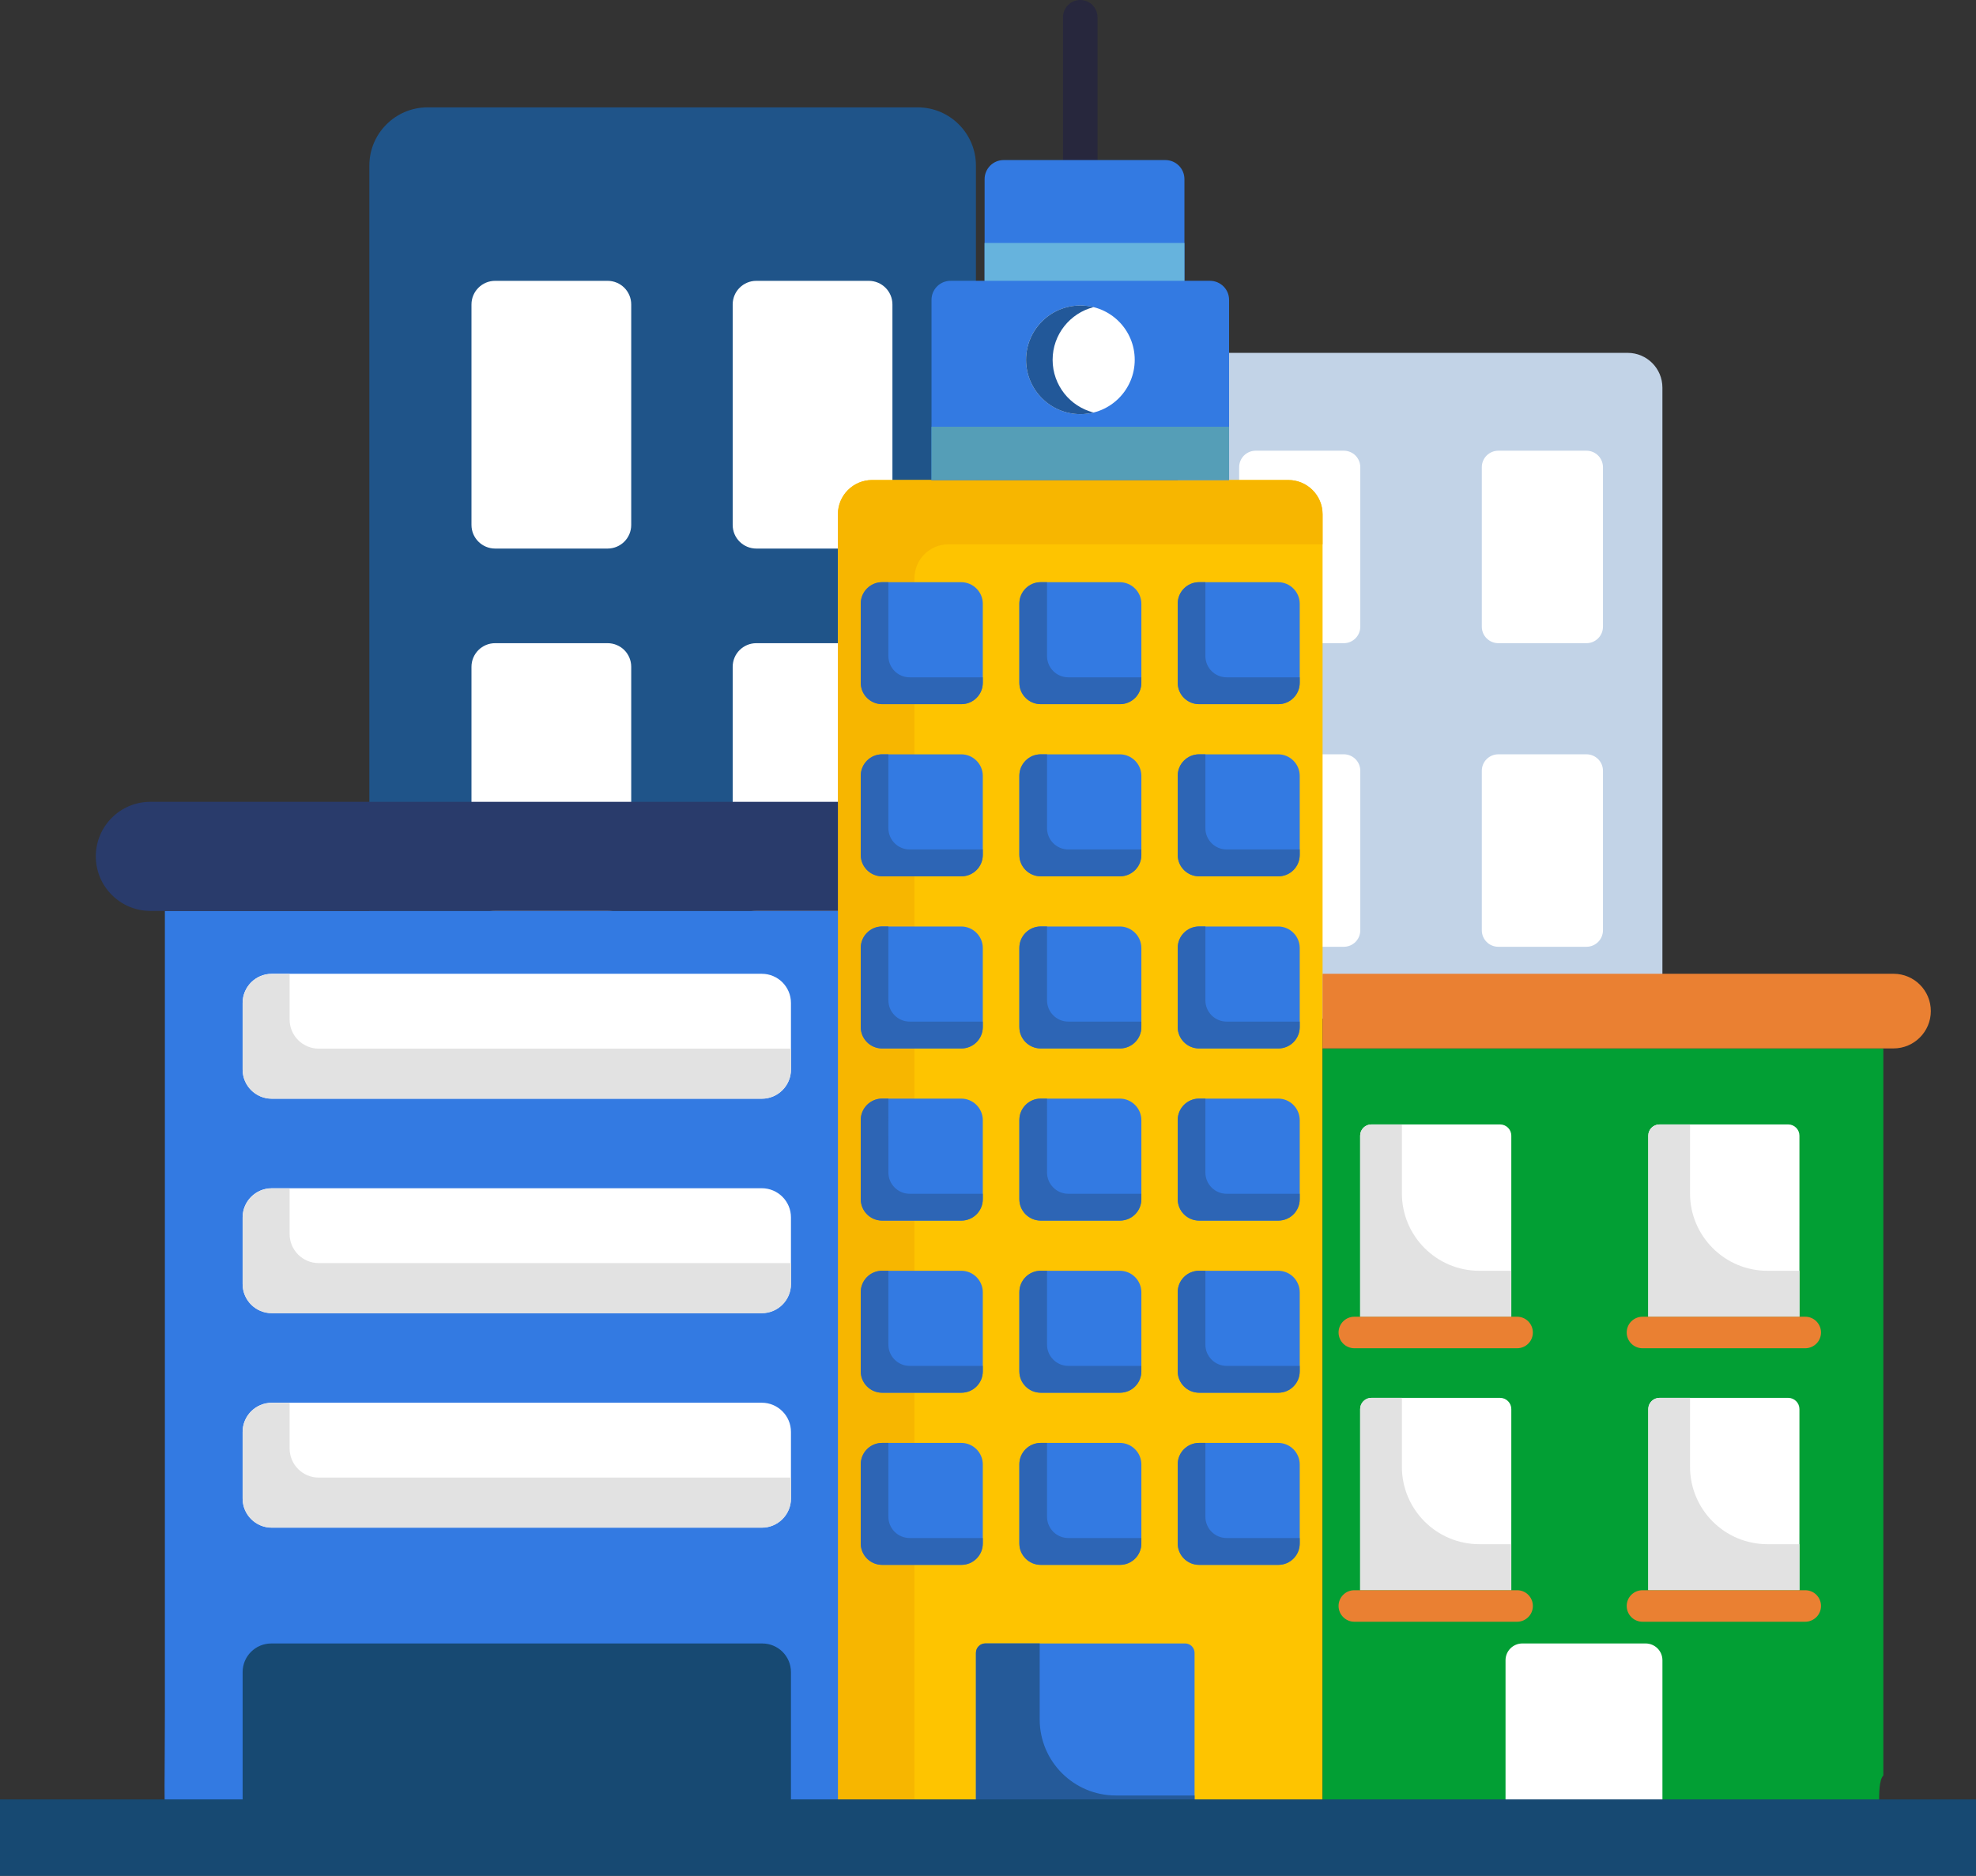 <svg xmlns="http://www.w3.org/2000/svg" xmlns:xlink="http://www.w3.org/1999/xlink" id="Layer_1" x="0px" y="0px" width="84.203px" height="79.952px" viewBox="0 0 84.203 79.952" xml:space="preserve"><rect x="0" y="0" width="84.203" height="79.952" fill="#333333" stroke="none"/><g>	<g id="Icons_1_">		<g id="XMLID_1046_">			<path id="XMLID_1135_" fill="#C2D3E7" d="M70.839,43.415H60.513H50.187V29.228V15.04h9.586h9.587    c0.409,0,0.778,0.166,1.046,0.433c0.268,0.268,0.434,0.639,0.434,1.047v13.447V43.415L70.839,43.415z"></path>			<path id="XMLID_1134_" fill="#FFFFFF" d="M67.603,27.414h-1.877h-1.879c-0.193,0-0.37-0.079-0.497-0.207    c-0.128-0.127-0.206-0.303-0.206-0.498v-3.397v-3.397c0-0.194,0.078-0.371,0.206-0.499c0.127-0.126,0.304-0.206,0.497-0.206    h1.879h1.877c0.194,0,0.37,0.079,0.498,0.206c0.127,0.128,0.206,0.304,0.206,0.499v3.397v3.397c0,0.194-0.079,0.371-0.206,0.498    C67.973,27.335,67.797,27.414,67.603,27.414z"></path>			<path id="XMLID_1133_" fill="#FFFFFF" d="M57.263,27.414h-1.878h-1.878c-0.194,0-0.37-0.079-0.498-0.207    c-0.127-0.127-0.205-0.303-0.205-0.498v-3.397v-3.397c0-0.194,0.078-0.371,0.205-0.499c0.128-0.126,0.304-0.206,0.498-0.206    h1.878h1.878c0.194,0,0.37,0.079,0.498,0.206c0.127,0.128,0.205,0.304,0.205,0.499v3.397v3.397c0,0.194-0.078,0.371-0.205,0.498    C57.633,27.335,57.457,27.414,57.263,27.414z"></path>			<path id="XMLID_1132_" fill="#FFFFFF" d="M67.603,40.354h-1.877h-1.879c-0.193,0-0.37-0.079-0.497-0.206    c-0.128-0.128-0.206-0.304-0.206-0.499v-3.397v-3.398c0-0.195,0.078-0.37,0.206-0.498c0.127-0.127,0.304-0.206,0.497-0.206h1.879    h1.877c0.194,0,0.37,0.079,0.498,0.206c0.127,0.127,0.206,0.302,0.206,0.498v3.398v3.397c0,0.194-0.079,0.371-0.206,0.499    C67.973,40.275,67.797,40.354,67.603,40.354z"></path>			<path id="XMLID_1131_" fill="#FFFFFF" d="M57.263,40.354h-1.878h-1.878c-0.194,0-0.37-0.079-0.498-0.206    c-0.127-0.128-0.205-0.304-0.205-0.499v-3.397v-3.398c0-0.195,0.078-0.37,0.205-0.498c0.128-0.127,0.304-0.206,0.498-0.206h1.878    h1.878c0.194,0,0.37,0.079,0.498,0.206c0.127,0.127,0.205,0.302,0.205,0.498v3.398v3.397c0,0.194-0.078,0.371-0.205,0.499    C57.633,40.275,57.457,40.354,57.263,40.354z"></path>			<path id="XMLID_1130_" fill="#1F5489" d="M41.587,78.431H28.663H15.739V42.744V7.058c0-0.686,0.278-1.306,0.727-1.754    c0.449-0.45,1.069-0.728,1.755-0.728h10.442h10.443c0.686,0,1.305,0.278,1.754,0.728c0.449,0.449,0.727,1.069,0.727,1.754v35.687    V78.431L41.587,78.431z"></path>			<g>				<path id="XMLID_1129_" fill="#FFFFFF" d="M25.891,23.381h-2.396h-2.396c-0.278,0-0.53-0.113-0.712-0.295     c-0.183-0.182-0.296-0.434-0.296-0.712v-4.698v-4.699c0-0.278,0.113-0.53,0.296-0.712c0.182-0.183,0.434-0.295,0.712-0.295     h2.396h2.396c0.278,0,0.53,0.113,0.713,0.295c0.182,0.182,0.294,0.434,0.294,0.712v4.699v4.698c0,0.278-0.112,0.53-0.294,0.712     C26.421,23.268,26.169,23.381,25.891,23.381z"></path>				<path id="XMLID_1128_" fill="#FFFFFF" d="M37.022,23.381h-2.396h-2.397c-0.278,0-0.529-0.113-0.712-0.295     c-0.183-0.182-0.295-0.434-0.295-0.712v-4.698v-4.699c0-0.278,0.112-0.53,0.295-0.712c0.183-0.183,0.434-0.295,0.712-0.295     h2.397h2.396c0.277,0,0.529,0.113,0.712,0.295c0.183,0.182,0.295,0.434,0.295,0.712v4.699v4.698c0,0.278-0.113,0.53-0.295,0.712     C37.552,23.268,37.3,23.381,37.022,23.381z"></path>				<path id="XMLID_1127_" fill="#FFFFFF" d="M25.891,38.825h-2.396h-2.396c-0.278,0-0.53-0.112-0.712-0.294     c-0.183-0.182-0.296-0.434-0.296-0.712v-4.7v-4.698c0-0.278,0.113-0.53,0.296-0.713c0.182-0.182,0.434-0.294,0.712-0.294h2.396     h2.396c0.278,0,0.53,0.113,0.713,0.294c0.182,0.183,0.294,0.435,0.294,0.713v4.698v4.7c0,0.278-0.112,0.53-0.294,0.712     C26.421,38.713,26.169,38.825,25.891,38.825z"></path>				<path id="XMLID_1126_" fill="#FFFFFF" d="M37.022,38.825h-2.396h-2.397c-0.278,0-0.529-0.112-0.712-0.294     c-0.183-0.182-0.295-0.434-0.295-0.712v-4.7v-4.698c0-0.278,0.112-0.53,0.295-0.713c0.183-0.182,0.434-0.294,0.712-0.294h2.397     h2.396c0.277,0,0.529,0.113,0.712,0.294c0.183,0.183,0.295,0.435,0.295,0.713v4.698v4.7c0,0.278-0.113,0.53-0.295,0.712     C37.552,38.713,37.3,38.825,37.022,38.825z"></path>				<path id="XMLID_1125_" fill="#174972" d="M25.891,54.271h-2.396h-2.396c-0.278,0-0.53-0.114-0.712-0.295     c-0.183-0.182-0.296-0.434-0.296-0.712v-4.699v-4.698c0-0.278,0.113-0.53,0.296-0.713c0.182-0.182,0.434-0.294,0.712-0.294     h2.396h2.396c0.278,0,0.53,0.113,0.713,0.294c0.182,0.182,0.294,0.435,0.294,0.713v4.698v4.699c0,0.278-0.112,0.53-0.294,0.712     C26.421,54.157,26.169,54.271,25.891,54.271z"></path>				<path id="XMLID_1124_" fill="#174972" d="M37.022,54.271h-2.396h-2.397c-0.278,0-0.529-0.114-0.712-0.295     s-0.295-0.434-0.295-0.712v-4.699v-4.698c0-0.278,0.112-0.53,0.295-0.713c0.183-0.182,0.434-0.294,0.712-0.294h2.397h2.396     c0.277,0,0.529,0.113,0.712,0.294c0.183,0.182,0.295,0.435,0.295,0.713v4.698v4.699c0,0.278-0.113,0.53-0.295,0.712     C37.552,54.157,37.3,54.271,37.022,54.271z"></path>				<path id="XMLID_1123_" fill="#174972" d="M25.891,69.715h-2.396h-2.396c-0.278,0-0.53-0.113-0.712-0.295     c-0.183-0.182-0.296-0.434-0.296-0.712v-4.699v-4.698c0-0.279,0.113-0.53,0.296-0.713c0.182-0.182,0.434-0.294,0.712-0.294     h2.396h2.396c0.278,0,0.53,0.113,0.713,0.294c0.182,0.183,0.294,0.434,0.294,0.713v4.698v4.699c0,0.278-0.112,0.53-0.294,0.712     C26.421,69.603,26.169,69.715,25.891,69.715z"></path>				<path id="XMLID_1122_" fill="#174972" d="M37.022,69.715h-2.396h-2.397c-0.278,0-0.529-0.113-0.712-0.295     c-0.183-0.182-0.295-0.434-0.295-0.712v-4.699v-4.698c0-0.279,0.112-0.53,0.295-0.713c0.183-0.182,0.434-0.294,0.712-0.294     h2.397h2.396c0.277,0,0.529,0.113,0.712,0.294c0.183,0.183,0.295,0.434,0.295,0.713v4.698v4.699c0,0.278-0.113,0.53-0.295,0.712     C37.552,69.603,37.3,69.715,37.022,69.715z"></path>			</g>			<path fill="#27273D" d="M46.032,9.153c-0.406,0-0.735-0.33-0.735-0.737v-7.68C45.297,0.33,45.626,0,46.032,0    c0.407,0,0.736,0.33,0.736,0.736v7.68C46.769,8.823,46.439,9.153,46.032,9.153z"></path>			<path id="XMLID_1120_" fill="#FEC400" d="M56.358,78.431H46.032H35.706v-28.25v-28.25c0-0.407,0.165-0.775,0.432-1.041    c0.266-0.266,0.634-0.431,1.041-0.431h8.854h8.854c0.406,0,0.774,0.165,1.041,0.431c0.267,0.266,0.431,0.634,0.431,1.041v28.25    V78.431z"></path>			<path id="XMLID_1119_" fill="#F7B600" d="M56.358,21.909v0.646V23.2h-7.971h-7.971c-0.4,0-0.763,0.163-1.025,0.425    c-0.262,0.262-0.424,0.625-0.424,1.024V51.54v26.89h-1.631h-1.631v-28.26V21.909c0-0.399,0.163-0.762,0.425-1.024    c0.263-0.262,0.624-0.425,1.024-0.425h8.877h8.877c0.4,0,0.763,0.163,1.025,0.425C56.196,21.146,56.358,21.509,56.358,21.909    L56.358,21.909z"></path>			<path id="XMLID_1118_" fill="#337AE2" d="M51.561,11.969h-5.528h-5.527c-0.225,0-0.428,0.091-0.575,0.238    c-0.146,0.146-0.237,0.35-0.237,0.575v3.839v3.839h6.34h6.341v-3.839v-3.839c0-0.225-0.091-0.428-0.238-0.575    C51.988,12.06,51.785,11.969,51.561,11.969z"></path>			<path id="XMLID_1117_" fill="#337AE2" d="M49.658,6.822h-3.444h-3.445c-0.224,0-0.427,0.091-0.574,0.238    c-0.146,0.147-0.238,0.35-0.238,0.574v2.267v2.268h4.258h4.257V9.901V7.634c0-0.225-0.091-0.427-0.237-0.574    C50.086,6.913,49.883,6.822,49.658,6.822L49.658,6.822z"></path>			<path id="XMLID_1116_" fill="#559EB7" d="M52.373,18.189h-6.341h-6.34v1.135v1.136h6.34h6.341v-1.136V18.189z"></path>			<path id="XMLID_1115_" fill="#66B3DD" d="M50.471,11.969h-4.257h-4.258v-0.808v-0.806h4.258h4.257v0.806V11.969z"></path>			<path id="XMLID_1114_" fill="#337AE2" d="M37.601,30.013h1.679h1.68c0.254,0,0.483-0.103,0.65-0.27    c0.166-0.166,0.27-0.396,0.27-0.65v-1.679v-1.679c0-0.254-0.104-0.484-0.27-0.65c-0.167-0.167-0.396-0.27-0.65-0.27h-1.68h-1.679    c-0.255,0-0.484,0.103-0.65,0.27c-0.167,0.167-0.271,0.396-0.271,0.65v1.679v1.679c0,0.254,0.104,0.484,0.271,0.65    C37.116,29.91,37.347,30.013,37.601,30.013z"></path>			<path id="XMLID_1113_" fill="#337AE2" d="M44.358,30.013h1.679h1.68c0.254,0,0.483-0.103,0.65-0.27    c0.167-0.166,0.27-0.396,0.27-0.65v-1.679v-1.679c0-0.254-0.103-0.484-0.27-0.65c-0.167-0.167-0.396-0.27-0.65-0.27h-1.68h-1.679    c-0.254,0-0.484,0.103-0.65,0.27c-0.167,0.167-0.27,0.396-0.27,0.65v1.679v1.679c0,0.254,0.103,0.484,0.27,0.65    C43.874,29.91,44.104,30.013,44.358,30.013z"></path>			<path id="XMLID_1112_" fill="#337AE2" d="M51.106,30.013h1.68h1.679c0.254,0,0.484-0.103,0.65-0.27    c0.167-0.166,0.27-0.396,0.27-0.65v-1.679v-1.679c0-0.254-0.103-0.484-0.27-0.65c-0.166-0.167-0.396-0.27-0.65-0.27h-1.679h-1.68    c-0.254,0-0.484,0.103-0.65,0.27c-0.167,0.167-0.27,0.396-0.27,0.65v1.679v1.679c0,0.254,0.103,0.484,0.27,0.65    C50.622,29.91,50.853,30.013,51.106,30.013z"></path>			<path id="XMLID_1111_" fill="#2D65B5" d="M41.879,28.869v0.119v0.119c0,0.251-0.102,0.478-0.266,0.641    c-0.164,0.164-0.391,0.265-0.641,0.265h-1.693h-1.694c-0.25,0-0.477-0.102-0.64-0.265c-0.164-0.163-0.266-0.39-0.266-0.641    v-1.693v-1.693c0-0.25,0.102-0.477,0.266-0.641c0.163-0.164,0.39-0.266,0.64-0.266h0.137h0.135v1.574v1.575    c0,0.25,0.102,0.477,0.266,0.641s0.391,0.265,0.641,0.265h1.558H41.879L41.879,28.869z"></path>			<path id="XMLID_1110_" fill="#2D65B5" d="M48.636,28.869v0.119v0.119c0,0.251-0.101,0.478-0.265,0.641    c-0.164,0.164-0.391,0.265-0.641,0.265h-1.693h-1.692c-0.25,0-0.477-0.102-0.641-0.265c-0.164-0.163-0.266-0.39-0.266-0.641    v-1.693v-1.693c0-0.25,0.102-0.477,0.266-0.641s0.391-0.266,0.641-0.266h0.136h0.136v1.574v1.575c0,0.25,0.102,0.477,0.266,0.641    s0.39,0.265,0.64,0.265h1.558H48.636L48.636,28.869z"></path>			<path id="XMLID_1109_" fill="#2D65B5" d="M55.384,28.869v0.119v0.119c0,0.251-0.101,0.478-0.265,0.641    c-0.163,0.164-0.39,0.265-0.641,0.265h-1.693h-1.692c-0.25,0-0.477-0.102-0.641-0.265c-0.164-0.163-0.266-0.39-0.266-0.641    v-1.693v-1.693c0-0.25,0.102-0.477,0.266-0.641s0.391-0.266,0.641-0.266h0.136h0.136v1.574v1.575c0,0.25,0.102,0.477,0.265,0.641    c0.164,0.164,0.391,0.265,0.641,0.265h1.558H55.384L55.384,28.869z"></path>			<path id="XMLID_1108_" fill="#337AE2" d="M37.601,37.35h1.679h1.68c0.254,0,0.483-0.103,0.65-0.27    c0.166-0.167,0.27-0.396,0.27-0.65V34.75v-1.679c0-0.254-0.104-0.484-0.27-0.65c-0.167-0.167-0.396-0.27-0.65-0.27h-1.68h-1.679    c-0.255,0-0.484,0.103-0.65,0.27c-0.167,0.167-0.271,0.396-0.271,0.65v1.679v1.679c0,0.254,0.104,0.484,0.271,0.65    C37.116,37.247,37.347,37.35,37.601,37.35z"></path>			<path id="XMLID_1107_" fill="#337AE2" d="M44.358,37.35h1.679h1.68c0.254,0,0.483-0.103,0.65-0.27s0.27-0.396,0.27-0.65V34.75    v-1.679c0-0.254-0.103-0.484-0.27-0.65s-0.396-0.27-0.65-0.27h-1.68h-1.679c-0.254,0-0.484,0.103-0.65,0.27    c-0.167,0.167-0.27,0.396-0.27,0.65v1.679v1.679c0,0.254,0.103,0.484,0.27,0.65C43.874,37.247,44.104,37.35,44.358,37.35z"></path>			<path id="XMLID_1106_" fill="#337AE2" d="M51.106,37.35h1.68h1.679c0.254,0,0.484-0.103,0.65-0.27    c0.167-0.167,0.27-0.396,0.27-0.65V34.75v-1.679c0-0.254-0.103-0.484-0.27-0.65c-0.166-0.167-0.396-0.27-0.65-0.27h-1.679h-1.68    c-0.254,0-0.484,0.103-0.65,0.27c-0.167,0.167-0.27,0.396-0.27,0.65v1.679v1.679c0,0.254,0.103,0.484,0.27,0.65    C50.622,37.247,50.853,37.35,51.106,37.35z"></path>			<path id="XMLID_1105_" fill="#2D65B5" d="M41.879,36.207v0.118v0.119c0,0.251-0.102,0.478-0.266,0.642    c-0.164,0.163-0.391,0.265-0.641,0.265h-1.693h-1.694c-0.25,0-0.477-0.102-0.64-0.265c-0.164-0.164-0.266-0.391-0.266-0.642    V34.75v-1.693c0-0.25,0.102-0.476,0.266-0.64c0.163-0.164,0.39-0.266,0.64-0.266h0.137h0.135v1.575v1.574    c0,0.25,0.102,0.476,0.266,0.64s0.391,0.266,0.641,0.266h1.558H41.879L41.879,36.207z"></path>			<path id="XMLID_1104_" fill="#2D65B5" d="M48.636,36.207v0.118v0.119c0,0.251-0.101,0.478-0.265,0.642    c-0.164,0.163-0.391,0.265-0.641,0.265h-1.693h-1.692c-0.25,0-0.477-0.102-0.641-0.265c-0.164-0.164-0.266-0.391-0.266-0.642    V34.75v-1.693c0-0.25,0.102-0.476,0.266-0.64s0.391-0.266,0.641-0.266h0.136h0.136v1.575v1.574c0,0.25,0.102,0.476,0.266,0.64    s0.39,0.266,0.64,0.266h1.558H48.636L48.636,36.207z"></path>			<path id="XMLID_1103_" fill="#2D65B5" d="M55.384,36.207v0.118v0.119c0,0.251-0.101,0.478-0.265,0.642    c-0.163,0.163-0.39,0.265-0.641,0.265h-1.693h-1.692c-0.25,0-0.477-0.102-0.641-0.265c-0.164-0.164-0.266-0.391-0.266-0.642    V34.75v-1.693c0-0.25,0.102-0.476,0.266-0.64s0.391-0.266,0.641-0.266h0.136h0.136v1.575v1.574c0,0.25,0.102,0.476,0.265,0.64    c0.164,0.164,0.391,0.266,0.641,0.266h1.558H55.384L55.384,36.207z"></path>			<path id="XMLID_1102_" fill="#337AE2" d="M37.601,44.687h1.679h1.68c0.254,0,0.483-0.103,0.65-0.269    c0.166-0.167,0.27-0.396,0.27-0.651v-1.679v-1.68c0-0.254-0.104-0.484-0.27-0.649c-0.167-0.167-0.396-0.27-0.65-0.27h-1.68    h-1.679c-0.255,0-0.484,0.103-0.65,0.27c-0.167,0.166-0.271,0.396-0.271,0.649v1.68v1.679c0,0.254,0.104,0.484,0.271,0.651    C37.116,44.584,37.347,44.687,37.601,44.687z"></path>			<path id="XMLID_1101_" fill="#337AE2" d="M44.358,44.687h1.679h1.68c0.254,0,0.483-0.103,0.65-0.269    c0.167-0.167,0.27-0.396,0.27-0.651v-1.679v-1.68c0-0.254-0.103-0.484-0.27-0.649c-0.167-0.167-0.396-0.27-0.65-0.27h-1.68    h-1.679c-0.254,0-0.484,0.103-0.65,0.27c-0.167,0.166-0.27,0.396-0.27,0.649v1.68v1.679c0,0.254,0.103,0.484,0.27,0.651    C43.874,44.584,44.104,44.687,44.358,44.687z"></path>			<path id="XMLID_1100_" fill="#337AE2" d="M51.106,44.687h1.68h1.679c0.254,0,0.484-0.103,0.65-0.269    c0.167-0.167,0.27-0.396,0.27-0.651v-1.679v-1.68c0-0.254-0.103-0.484-0.27-0.649c-0.166-0.167-0.396-0.27-0.65-0.27h-1.679    h-1.68c-0.254,0-0.484,0.103-0.65,0.27c-0.167,0.166-0.27,0.396-0.27,0.649v1.68v1.679c0,0.254,0.103,0.484,0.27,0.651    C50.622,44.584,50.853,44.687,51.106,44.687z"></path>			<path id="XMLID_1099_" fill="#2D65B5" d="M41.879,43.543v0.119v0.119c0,0.25-0.102,0.477-0.266,0.641    c-0.164,0.164-0.391,0.265-0.641,0.265h-1.693h-1.694c-0.25,0-0.477-0.101-0.64-0.265c-0.164-0.164-0.266-0.39-0.266-0.641    v-1.693v-1.693c0-0.25,0.102-0.477,0.266-0.641c0.163-0.164,0.39-0.266,0.64-0.266h0.137h0.135v1.574v1.574    c0,0.25,0.102,0.477,0.266,0.641c0.164,0.164,0.391,0.266,0.641,0.266h1.558H41.879z"></path>			<path id="XMLID_1098_" fill="#2D65B5" d="M48.636,43.543v0.119v0.119c0,0.25-0.101,0.477-0.265,0.641    c-0.164,0.164-0.391,0.265-0.641,0.265h-1.693h-1.692c-0.25,0-0.477-0.101-0.641-0.265c-0.164-0.164-0.266-0.39-0.266-0.641    v-1.693v-1.693c0-0.25,0.102-0.477,0.266-0.641s0.391-0.266,0.641-0.266h0.136h0.136v1.574v1.574c0,0.25,0.102,0.477,0.266,0.641    c0.164,0.164,0.39,0.266,0.64,0.266h1.558H48.636z"></path>			<path id="XMLID_1097_" fill="#2D65B5" d="M55.384,43.543v0.119v0.119c0,0.25-0.101,0.477-0.265,0.641    c-0.163,0.164-0.39,0.265-0.641,0.265h-1.693h-1.692c-0.25,0-0.477-0.101-0.641-0.265c-0.164-0.164-0.266-0.39-0.266-0.641    v-1.693v-1.693c0-0.25,0.102-0.477,0.266-0.641s0.391-0.266,0.641-0.266h0.136h0.136v1.574v1.574c0,0.25,0.102,0.477,0.265,0.641    c0.164,0.164,0.391,0.266,0.641,0.266h1.558H55.384z"></path>			<path id="XMLID_1096_" fill="#337AE2" d="M37.601,52.024h1.679h1.68c0.254,0,0.483-0.103,0.65-0.27    c0.166-0.167,0.27-0.397,0.27-0.65v-1.679v-1.679c0-0.255-0.104-0.485-0.27-0.651c-0.167-0.167-0.396-0.27-0.65-0.27h-1.68    h-1.679c-0.255,0-0.484,0.103-0.65,0.27c-0.167,0.167-0.271,0.396-0.271,0.651v1.679v1.679c0,0.253,0.104,0.484,0.271,0.65    C37.116,51.921,37.347,52.024,37.601,52.024z"></path>			<path id="XMLID_1095_" fill="#337AE2" d="M44.358,52.024h1.679h1.68c0.254,0,0.483-0.103,0.65-0.27s0.27-0.397,0.27-0.65v-1.679    v-1.679c0-0.255-0.103-0.485-0.27-0.651c-0.166-0.167-0.396-0.27-0.65-0.27h-1.68h-1.679c-0.254,0-0.484,0.103-0.65,0.27    c-0.167,0.167-0.27,0.396-0.27,0.651v1.679v1.679c0,0.253,0.103,0.484,0.27,0.65C43.874,51.921,44.104,52.024,44.358,52.024z"></path>			<path id="XMLID_1094_" fill="#337AE2" d="M51.106,52.024h1.68h1.679c0.254,0,0.484-0.103,0.65-0.27    c0.167-0.167,0.27-0.397,0.27-0.65v-1.679v-1.679c0-0.255-0.103-0.485-0.27-0.651c-0.166-0.167-0.396-0.27-0.65-0.27h-1.679    h-1.68c-0.254,0-0.484,0.103-0.65,0.27c-0.167,0.167-0.27,0.396-0.27,0.651v1.679v1.679c0,0.253,0.103,0.484,0.27,0.65    C50.622,51.921,50.853,52.024,51.106,52.024z"></path>			<path id="XMLID_1093_" fill="#2D65B5" d="M41.879,50.88v0.119v0.118c0,0.251-0.102,0.479-0.266,0.642    c-0.164,0.164-0.391,0.265-0.641,0.265h-1.693h-1.694c-0.25,0-0.477-0.101-0.64-0.265c-0.164-0.163-0.266-0.391-0.266-0.642    v-1.692v-1.693c0-0.25,0.102-0.477,0.266-0.641c0.163-0.164,0.39-0.266,0.64-0.266h0.137h0.135V48.4v1.575    c0,0.25,0.102,0.475,0.266,0.64c0.164,0.164,0.391,0.266,0.641,0.266h1.558H41.879z"></path>			<path id="XMLID_1092_" fill="#2D65B5" d="M48.636,50.88v0.119v0.118c0,0.251-0.101,0.479-0.265,0.642    c-0.164,0.164-0.391,0.265-0.641,0.265h-1.693h-1.692c-0.25,0-0.477-0.101-0.641-0.265c-0.164-0.163-0.266-0.391-0.266-0.642    v-1.692v-1.693c0-0.25,0.102-0.477,0.266-0.641s0.391-0.266,0.641-0.266h0.136h0.136V48.4v1.575c0,0.25,0.102,0.475,0.266,0.64    c0.164,0.164,0.39,0.266,0.64,0.266h1.558H48.636z"></path>			<path id="XMLID_1091_" fill="#2D65B5" d="M55.384,50.88v0.119v0.118c0,0.251-0.101,0.479-0.265,0.642    c-0.163,0.164-0.39,0.265-0.641,0.265h-1.693h-1.692c-0.25,0-0.477-0.101-0.641-0.265c-0.164-0.163-0.266-0.391-0.266-0.642    v-1.692v-1.693c0-0.25,0.102-0.477,0.266-0.641s0.391-0.266,0.641-0.266h0.136h0.136V48.4v1.575c0,0.25,0.102,0.475,0.265,0.64    c0.164,0.164,0.391,0.266,0.641,0.266h1.558H55.384z"></path>			<path id="XMLID_1090_" fill="#337AE2" d="M37.601,59.361h1.679h1.68c0.254,0,0.483-0.103,0.65-0.27    c0.166-0.167,0.27-0.397,0.27-0.65v-1.679v-1.679c0-0.254-0.104-0.485-0.27-0.652c-0.167-0.166-0.396-0.268-0.65-0.268h-1.68    h-1.679c-0.255,0-0.484,0.102-0.65,0.268c-0.167,0.167-0.271,0.397-0.271,0.652v1.679v1.679c0,0.253,0.104,0.484,0.271,0.65    C37.116,59.258,37.347,59.361,37.601,59.361z"></path>			<path id="XMLID_1089_" fill="#337AE2" d="M44.358,59.361h1.679h1.68c0.254,0,0.483-0.103,0.65-0.27s0.27-0.397,0.27-0.65v-1.679    v-1.679c0-0.254-0.103-0.485-0.27-0.652c-0.166-0.166-0.396-0.268-0.65-0.268h-1.68h-1.679c-0.254,0-0.484,0.102-0.65,0.268    c-0.167,0.167-0.27,0.397-0.27,0.652v1.679v1.679c0,0.253,0.103,0.484,0.27,0.65C43.874,59.258,44.104,59.361,44.358,59.361z"></path>			<path id="XMLID_1087_" fill="#337AE2" d="M51.106,59.361h1.68h1.679c0.254,0,0.484-0.103,0.65-0.27    c0.167-0.167,0.27-0.397,0.27-0.65v-1.679v-1.679c0-0.254-0.103-0.485-0.27-0.652c-0.166-0.166-0.396-0.268-0.65-0.268h-1.679    h-1.68c-0.254,0-0.484,0.102-0.65,0.268c-0.167,0.167-0.27,0.397-0.27,0.652v1.679v1.679c0,0.253,0.103,0.484,0.27,0.65    C50.622,59.258,50.853,59.361,51.106,59.361z"></path>			<path id="XMLID_1086_" fill="#2D65B5" d="M41.879,58.217v0.119v0.119c0,0.251-0.102,0.476-0.266,0.64    c-0.164,0.165-0.391,0.265-0.641,0.265h-1.693h-1.694c-0.25,0-0.477-0.101-0.64-0.265c-0.164-0.164-0.266-0.389-0.266-0.64    v-1.693v-1.693c0-0.25,0.102-0.477,0.266-0.641c0.163-0.164,0.39-0.265,0.64-0.265h0.137h0.135v1.574v1.574    c0,0.251,0.102,0.477,0.266,0.64c0.164,0.165,0.391,0.266,0.641,0.266h1.558H41.879z"></path>			<path id="XMLID_1085_" fill="#2D65B5" d="M48.636,58.217v0.119v0.119c0,0.251-0.101,0.476-0.265,0.64    c-0.164,0.165-0.391,0.265-0.641,0.265h-1.693h-1.692c-0.25,0-0.477-0.101-0.641-0.265c-0.164-0.164-0.266-0.389-0.266-0.64    v-1.693v-1.693c0-0.25,0.102-0.477,0.266-0.641c0.164-0.164,0.391-0.265,0.641-0.265h0.136h0.136v1.574v1.574    c0,0.251,0.102,0.477,0.266,0.64c0.164,0.165,0.39,0.266,0.64,0.266h1.558H48.636z"></path>			<path id="XMLID_1084_" fill="#2D65B5" d="M55.384,58.217v0.119v0.119c0,0.251-0.101,0.476-0.265,0.64    c-0.163,0.165-0.39,0.265-0.641,0.265h-1.693h-1.692c-0.25,0-0.477-0.101-0.641-0.265c-0.164-0.164-0.266-0.389-0.266-0.64    v-1.693v-1.693c0-0.25,0.102-0.477,0.266-0.641c0.164-0.164,0.391-0.265,0.641-0.265h0.136h0.136v1.574v1.574    c0,0.251,0.102,0.477,0.265,0.64c0.164,0.165,0.391,0.266,0.641,0.266h1.558H55.384z"></path>			<path id="XMLID_1083_" fill="#337AE2" d="M37.601,66.698h1.679h1.68c0.254,0,0.483-0.104,0.65-0.27    c0.166-0.166,0.27-0.396,0.27-0.65v-1.68v-1.679c0-0.254-0.104-0.484-0.27-0.65c-0.167-0.167-0.396-0.269-0.65-0.269h-1.68    h-1.679c-0.255,0-0.484,0.104-0.65,0.269c-0.167,0.167-0.271,0.396-0.271,0.65v1.679v1.68c0,0.254,0.104,0.484,0.271,0.65    C37.116,66.594,37.347,66.698,37.601,66.698z"></path>			<path id="XMLID_1082_" fill="#337AE2" d="M44.358,66.698h1.679h1.68c0.254,0,0.483-0.104,0.65-0.27    c0.167-0.166,0.27-0.396,0.27-0.65v-1.68v-1.679c0-0.254-0.103-0.484-0.27-0.65c-0.166-0.167-0.396-0.269-0.65-0.269h-1.68    h-1.679c-0.254,0-0.484,0.104-0.65,0.269c-0.167,0.167-0.27,0.396-0.27,0.65v1.679v1.68c0,0.254,0.103,0.484,0.27,0.65    C43.874,66.594,44.104,66.698,44.358,66.698z"></path>			<path id="XMLID_1081_" fill="#337AE2" d="M51.106,66.698h1.68h1.679c0.254,0,0.484-0.104,0.65-0.27    c0.167-0.166,0.27-0.396,0.27-0.65v-1.68v-1.679c0-0.254-0.103-0.484-0.27-0.65c-0.166-0.167-0.396-0.269-0.65-0.269h-1.679    h-1.68c-0.254,0-0.484,0.104-0.65,0.269c-0.167,0.167-0.27,0.396-0.27,0.65v1.679v1.68c0,0.254,0.103,0.484,0.27,0.65    C50.622,66.594,50.853,66.698,51.106,66.698z"></path>			<path id="XMLID_1080_" fill="#2D65B5" d="M41.879,65.554v0.119v0.118c0,0.251-0.102,0.478-0.266,0.641    c-0.164,0.164-0.391,0.265-0.641,0.265h-1.693h-1.694c-0.25,0-0.477-0.101-0.64-0.265c-0.164-0.164-0.266-0.39-0.266-0.641    v-1.693v-1.692c0-0.25,0.102-0.477,0.266-0.641c0.163-0.163,0.39-0.265,0.64-0.265h0.137h0.135v1.574v1.574    c0,0.25,0.102,0.477,0.266,0.641c0.164,0.164,0.391,0.265,0.641,0.265h1.558H41.879z"></path>			<path id="XMLID_1079_" fill="#2D65B5" d="M48.636,65.554v0.119v0.118c0,0.251-0.101,0.478-0.265,0.641    c-0.164,0.164-0.391,0.265-0.641,0.265h-1.693h-1.692c-0.25,0-0.477-0.101-0.641-0.265c-0.164-0.164-0.266-0.39-0.266-0.641    v-1.693v-1.692c0-0.25,0.102-0.477,0.266-0.641c0.164-0.163,0.391-0.265,0.641-0.265h0.136h0.136v1.574v1.574    c0,0.25,0.102,0.477,0.266,0.641c0.164,0.164,0.39,0.265,0.64,0.265h1.558H48.636z"></path>			<path id="XMLID_1078_" fill="#2D65B5" d="M55.384,65.554v0.119v0.118c0,0.251-0.101,0.478-0.265,0.641    c-0.163,0.164-0.39,0.265-0.641,0.265h-1.693h-1.692c-0.25,0-0.477-0.101-0.641-0.265c-0.164-0.164-0.266-0.39-0.266-0.641    v-1.693v-1.692c0-0.25,0.102-0.477,0.266-0.641c0.164-0.163,0.391-0.265,0.641-0.265h0.136h0.136v1.574v1.574    c0,0.25,0.102,0.477,0.265,0.641c0.164,0.164,0.391,0.265,0.641,0.265h1.558H55.384z"></path>			<path id="XMLID_1077_" fill="#337AE2" d="M50.904,78.431h-4.658h-4.658v-3.99V70.45c0-0.111,0.045-0.212,0.118-0.285    s0.175-0.118,0.286-0.118h4.254H50.5c0.112,0,0.213,0.045,0.286,0.118s0.118,0.175,0.118,0.285v3.991V78.431z"></path>			<path id="XMLID_1076_" fill="#255A99" d="M50.904,76.529v0.95v0.951h-4.658h-4.659v-3.992v-3.993c0-0.11,0.045-0.21,0.117-0.282    c0.072-0.073,0.172-0.117,0.281-0.117h1.16h1.159v1.618v1.618c0,0.896,0.363,1.708,0.95,2.295c0.588,0.587,1.398,0.95,2.294,0.95    h1.678L50.904,76.529L50.904,76.529z"></path>			<path id="XMLID_1075_" fill="#FFFFFF" d="M43.723,15.336c0,0.639,0.259,1.218,0.679,1.637c0.418,0.419,0.997,0.679,1.637,0.679    c0.639,0,1.218-0.259,1.637-0.679c0.419-0.419,0.678-0.998,0.678-1.637s-0.259-1.218-0.678-1.637    c-0.419-0.418-0.998-0.677-1.637-0.677c-0.64,0-1.219,0.259-1.637,0.677C43.981,14.118,43.723,14.697,43.723,15.336    L43.723,15.336z"></path>			<path id="XMLID_1074_" fill="#225899" d="M46.604,17.583c-0.091,0.023-0.183,0.04-0.277,0.051    c-0.095,0.012-0.19,0.018-0.288,0.018c-0.64,0-1.219-0.259-1.637-0.678c-0.42-0.419-0.679-0.998-0.679-1.638    c0-0.639,0.259-1.218,0.679-1.637c0.418-0.419,0.997-0.678,1.637-0.678c0.098,0,0.193,0.006,0.288,0.018s0.187,0.029,0.277,0.051    c-0.502,0.127-0.939,0.418-1.251,0.812c-0.312,0.395-0.498,0.893-0.498,1.435c0,0.542,0.188,1.04,0.498,1.435    C45.664,17.166,46.102,17.456,46.604,17.583z"></path>			<path id="XMLID_1200_" fill="#029F34" d="M80.254,44.687v15.491v15.492c-0.362,0.416,0.003,2.112-0.374,2.516    c-0.378,0.403-1.499-0.488-1.891-0.098c-0.058,0.057-0.116,0.114-0.175,0.172s-0.117,0.115-0.175,0.171H66.999h-10.64V61.559    V44.687h11.947H80.254z"></path>			<path id="XMLID_1072_" fill="#EA8032" d="M80.687,41.504H68.522H56.358v1.591v1.591h12.164h12.164    c0.439,0,0.838-0.178,1.126-0.467c0.288-0.288,0.466-0.686,0.466-1.125c0-0.44-0.178-0.837-0.466-1.125    S81.126,41.504,80.687,41.504L80.687,41.504z"></path>			<path id="XMLID_1071_" fill="#FFFFFF" d="M64.4,56.123h-3.22h-3.22v-3.861v-3.859c0-0.132,0.054-0.25,0.14-0.337    c0.087-0.086,0.206-0.14,0.338-0.14h2.742h2.743c0.132,0,0.251,0.054,0.338,0.14c0.086,0.087,0.14,0.206,0.14,0.337v3.859    L64.4,56.123L64.4,56.123z"></path>			<path id="XMLID_1069_" fill="#E2E2E2" d="M64.4,54.163v0.979v0.98h-3.22h-3.22v-3.86v-3.86c0-0.131,0.054-0.251,0.14-0.336    c0.087-0.086,0.205-0.14,0.337-0.14h0.651h0.651v1.469v1.469c0,0.911,0.369,1.735,0.967,2.333    c0.597,0.598,1.423,0.967,2.334,0.967h0.68H64.4z"></path>			<path id="XMLID_1068_" fill="#EA8032" d="M64.649,57.465h-3.469h-3.468c-0.186,0-0.354-0.076-0.475-0.197    c-0.122-0.122-0.197-0.289-0.197-0.474s0.075-0.354,0.197-0.475c0.121-0.122,0.289-0.197,0.475-0.197h3.468h3.469    c0.186,0,0.354,0.075,0.475,0.197s0.196,0.29,0.196,0.475s-0.075,0.354-0.196,0.474C65.003,57.39,64.835,57.465,64.649,57.465z"></path>			<path id="XMLID_1067_" fill="#FFFFFF" d="M76.678,56.123h-3.22h-3.22v-3.861v-3.859c0-0.132,0.054-0.25,0.14-0.337    c0.086-0.086,0.206-0.14,0.338-0.14h2.742h2.743c0.132,0,0.251,0.054,0.337,0.14c0.087,0.087,0.141,0.206,0.141,0.337v3.859    L76.678,56.123L76.678,56.123z"></path>			<path id="XMLID_1066_" fill="#E2E2E2" d="M76.678,54.163v0.979v0.98h-3.22h-3.22v-3.86v-3.86c0-0.131,0.054-0.251,0.14-0.336    c0.086-0.086,0.205-0.14,0.337-0.14h0.651h0.651v1.469v1.469c0,0.911,0.369,1.735,0.967,2.333    c0.597,0.598,1.422,0.967,2.333,0.967h0.681H76.678z"></path>			<path id="XMLID_1065_" fill="#EA8032" d="M76.927,57.465h-3.469H69.99c-0.186,0-0.354-0.076-0.475-0.197    c-0.122-0.122-0.196-0.289-0.196-0.474s0.074-0.354,0.196-0.475s0.289-0.197,0.475-0.197h3.468h3.469    c0.186,0,0.354,0.075,0.475,0.197s0.196,0.29,0.196,0.475s-0.075,0.354-0.196,0.474C77.279,57.39,77.112,57.465,76.927,57.465z"></path>			<path id="XMLID_1064_" fill="#FFFFFF" d="M64.4,67.777h-3.22h-3.22v-3.86v-3.86c0-0.131,0.054-0.25,0.14-0.337    c0.087-0.086,0.206-0.14,0.338-0.14h2.742h2.743c0.132,0,0.251,0.054,0.338,0.14c0.086,0.087,0.14,0.206,0.14,0.337v3.86    L64.4,67.777L64.4,67.777z"></path>			<path id="XMLID_1063_" fill="#E2E2E2" d="M64.4,65.817v0.979v0.98h-3.22h-3.22v-3.86v-3.86c0-0.131,0.054-0.251,0.14-0.336    c0.087-0.086,0.205-0.14,0.337-0.14h0.651h0.651v1.469v1.469c0,0.911,0.369,1.736,0.967,2.333    c0.597,0.597,1.423,0.966,2.334,0.966h0.68H64.4z"></path>			<path id="XMLID_1062_" fill="#EA8032" d="M64.649,69.122h-3.469h-3.468c-0.186,0-0.354-0.076-0.475-0.198    c-0.122-0.122-0.197-0.289-0.197-0.475c0-0.185,0.075-0.353,0.197-0.474c0.121-0.122,0.289-0.196,0.475-0.196h3.468h3.469    c0.186,0,0.354,0.074,0.475,0.196c0.121,0.122,0.196,0.29,0.196,0.474c0,0.187-0.075,0.354-0.196,0.475    C65.003,69.045,64.835,69.122,64.649,69.122z"></path>			<path id="XMLID_1061_" fill="#FFFFFF" d="M76.678,67.777h-3.22h-3.22v-3.86v-3.86c0-0.131,0.054-0.25,0.14-0.337    c0.086-0.086,0.206-0.14,0.338-0.14h2.742h2.743c0.132,0,0.251,0.054,0.337,0.14c0.087,0.087,0.141,0.206,0.141,0.337v3.86    L76.678,67.777L76.678,67.777z"></path>			<path id="XMLID_1060_" fill="#E2E2E2" d="M76.678,65.817v0.979v0.98h-3.22h-3.22v-3.86v-3.86c0-0.131,0.054-0.251,0.14-0.336    c0.086-0.086,0.205-0.14,0.337-0.14h0.651h0.651v1.469v1.469c0,0.911,0.369,1.736,0.967,2.333    c0.597,0.597,1.422,0.966,2.333,0.966h0.681H76.678z"></path>			<path id="XMLID_1059_" fill="#EA8032" d="M76.927,69.122h-3.469H69.99c-0.186,0-0.354-0.076-0.475-0.198    c-0.122-0.122-0.196-0.289-0.196-0.475c0-0.185,0.074-0.353,0.196-0.474c0.122-0.122,0.289-0.196,0.475-0.196h3.468h3.469    c0.186,0,0.354,0.074,0.475,0.196c0.121,0.122,0.196,0.29,0.196,0.474c0,0.187-0.075,0.354-0.196,0.475    C77.279,69.045,77.112,69.122,76.927,69.122z"></path>			<path id="XMLID_1058_" fill="#FFFFFF" d="M70.841,78.431h-3.343h-3.343v-3.834v-3.833c0-0.198,0.08-0.377,0.21-0.507    c0.13-0.129,0.309-0.209,0.507-0.209h2.626h2.626c0.197,0,0.377,0.08,0.507,0.209c0.13,0.13,0.21,0.309,0.21,0.507v3.833V78.431    L70.841,78.431z"></path>			<path id="XMLID_1216_" fill="#337AE2" d="M35.707,38.826v19.803v19.802H23.814H11.923c-0.059-0.056-2.984-0.61-3.846-0.61    c-1.267,0-1.051,0.932-1.051-4.97V55.838V38.826h14.341H35.707z"></path>			<path id="XMLID_1056_" fill="#293B6B" d="M35.706,34.175H21.058H6.409c-0.643,0-1.224,0.26-1.645,0.681S4.083,35.858,4.083,36.5    c0,0.643,0.261,1.224,0.682,1.645c0.421,0.421,1.002,0.68,1.645,0.68h14.648h14.648V36.5V34.175z"></path>			<path id="XMLID_1055_" fill="#FFFFFF" d="M32.463,46.826h-10.44H11.581c-0.343,0-0.653-0.139-0.878-0.364    c-0.226-0.225-0.364-0.535-0.364-0.878v-1.418v-1.419c0-0.343,0.139-0.654,0.364-0.879c0.225-0.224,0.535-0.363,0.878-0.363    h10.441h10.44c0.344,0,0.653,0.139,0.879,0.363c0.225,0.226,0.364,0.537,0.364,0.879v1.419v1.418c0,0.343-0.14,0.654-0.364,0.878    C33.116,46.687,32.806,46.826,32.463,46.826z"></path>			<path id="XMLID_1054_" fill="#E2E2E2" d="M33.706,44.695v0.447v0.449c0,0.342-0.14,0.653-0.364,0.877    c-0.225,0.225-0.535,0.364-0.878,0.364H22.022H11.581c-0.344,0-0.653-0.14-0.879-0.364c-0.225-0.224-0.363-0.535-0.363-0.877    v-1.42v-1.419c0-0.342,0.139-0.653,0.363-0.877c0.225-0.226,0.535-0.364,0.879-0.364h0.38h0.38v0.971v0.97    c0,0.343,0.139,0.654,0.363,0.879c0.225,0.224,0.535,0.365,0.879,0.365h10.061H33.706z"></path>			<path id="XMLID_1053_" fill="#FFFFFF" d="M32.463,55.967h-10.44H11.581c-0.343,0-0.653-0.139-0.878-0.364    c-0.226-0.225-0.364-0.536-0.364-0.878v-1.419v-1.419c0-0.343,0.139-0.653,0.364-0.878c0.225-0.225,0.535-0.364,0.878-0.364    h10.441h10.44c0.344,0,0.653,0.14,0.879,0.364c0.225,0.225,0.364,0.535,0.364,0.878v1.419v1.419c0,0.343-0.14,0.654-0.364,0.878    C33.116,55.828,32.806,55.967,32.463,55.967z"></path>			<path id="XMLID_1052_" fill="#E2E2E2" d="M33.706,53.836v0.448v0.448c0,0.343-0.14,0.654-0.364,0.878s-0.535,0.363-0.878,0.363    H22.022H11.581c-0.344,0-0.653-0.139-0.879-0.363c-0.225-0.225-0.363-0.536-0.363-0.878v-1.419v-1.419    c0-0.342,0.139-0.653,0.363-0.877c0.225-0.226,0.535-0.365,0.879-0.365h0.38h0.38v0.97v0.97c0,0.344,0.139,0.655,0.363,0.88    c0.225,0.225,0.535,0.364,0.879,0.364h10.061H33.706z"></path>			<path id="XMLID_1051_" fill="#FFFFFF" d="M32.463,65.109h-10.44H11.581c-0.343,0-0.653-0.14-0.878-0.365    c-0.226-0.224-0.364-0.535-0.364-0.878v-1.418v-1.418c0-0.343,0.139-0.654,0.364-0.878c0.225-0.225,0.535-0.365,0.878-0.365    h10.441h10.44c0.344,0,0.653,0.14,0.879,0.365c0.225,0.225,0.364,0.535,0.364,0.878v1.418v1.418c0,0.344-0.14,0.654-0.364,0.878    C33.116,64.969,32.806,65.109,32.463,65.109z"></path>			<path id="XMLID_1050_" fill="#E2E2E2" d="M33.706,62.978v0.448v0.448c0,0.343-0.14,0.654-0.364,0.878s-0.535,0.363-0.878,0.363    H22.022H11.581c-0.344,0-0.653-0.139-0.879-0.363c-0.225-0.225-0.363-0.535-0.363-0.878v-1.42v-1.419    c0-0.342,0.139-0.652,0.363-0.877c0.225-0.225,0.535-0.364,0.879-0.364h0.38h0.38v0.97v0.97c0,0.343,0.139,0.655,0.363,0.879    c0.225,0.226,0.535,0.365,0.879,0.365h10.061H33.706z"></path>			<path id="XMLID_1153_" fill="#174972" d="M33.705,71.269v3.582v3.58H22.813H11.923c-0.059-0.056-0.116-0.114-0.175-0.171    s-0.116-0.115-0.175-0.172c-0.21-0.209-0.418-0.419-0.623-0.632c-0.207-0.212-0.41-0.426-0.611-0.642V74.04v-2.771    c0-0.338,0.137-0.643,0.358-0.864s0.527-0.357,0.865-0.357h10.46h10.461c0.338,0,0.643,0.137,0.864,0.357    C33.568,70.626,33.705,70.931,33.705,71.269z"></path>		</g>	</g>	<rect y="76.694" fill="#174972" width="84.203" height="3.257"></rect></g></svg>